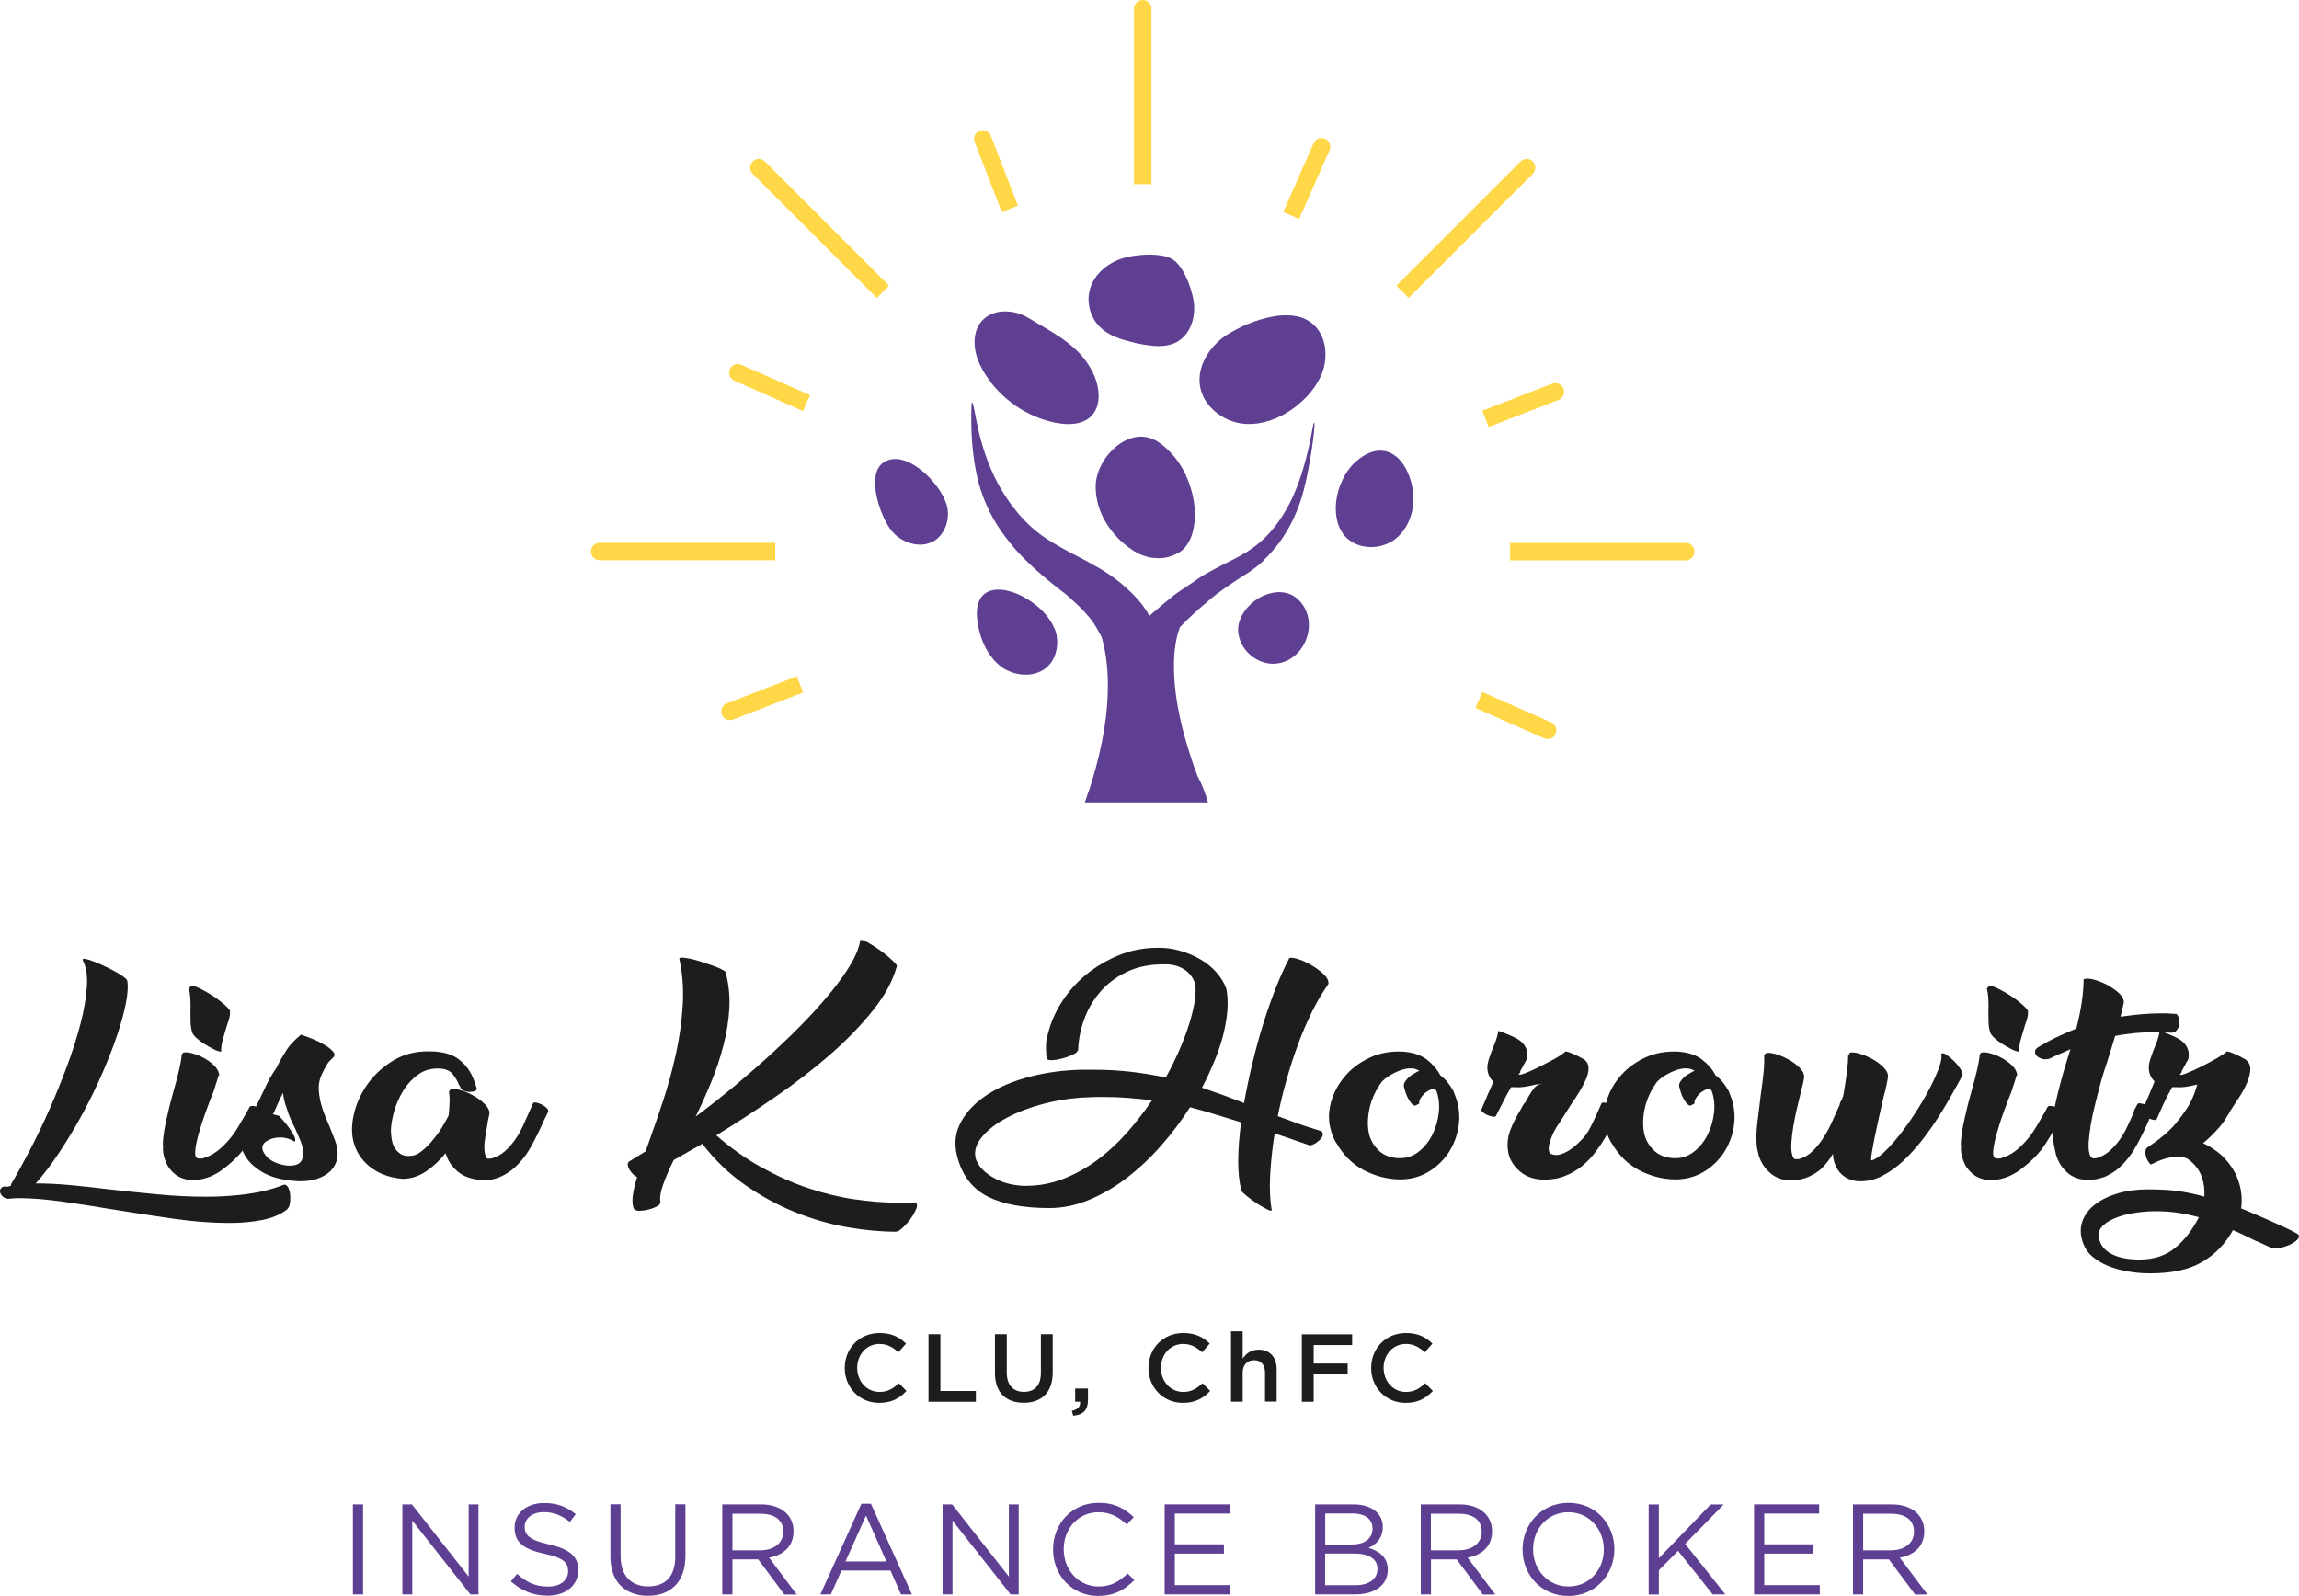 <?xml version="1.0" encoding="UTF-8"?>
<svg id="Calque_2" xmlns="http://www.w3.org/2000/svg" viewBox="0 0 252.83 175.56">
  <defs>
    <style>
      .cls-1 {
        fill: #5e3f92;
      }

      .cls-2 {
        fill: #1d1d1b;
      }

      .cls-3 {
        fill: #ffd747;
      }
    </style>
  </defs>
  <g id="Calque_1-2" data-name="Calque_1">
    <g>
      <g>
        <path class="cls-1" d="M39.93,165.49v9.9h-1.12v-9.9h1.12Z"/>
        <path class="cls-1" d="M51.53,165.49h1.09v9.9h-.89l-6.39-8.12v8.12h-1.09v-9.9h1.05l6.24,7.94v-7.94Z"/>
        <path class="cls-1" d="M60.38,169.9c2.21.48,3.22,1.29,3.22,2.81,0,1.71-1.41,2.82-3.38,2.82-1.57,0-2.86-.52-4.04-1.58l.69-.82c1.03.93,2.02,1.4,3.4,1.4s2.21-.69,2.21-1.7c0-.93-.5-1.46-2.57-1.9-2.28-.5-3.32-1.23-3.32-2.87s1.37-2.72,3.25-2.72c1.44,0,2.47.41,3.48,1.22l-.65.86c-.92-.75-1.84-1.08-2.86-1.08-1.29,0-2.11.71-2.11,1.61s.51,1.47,2.69,1.94Z"/>
        <path class="cls-1" d="M75.38,171.16c0,2.89-1.66,4.38-4.13,4.38s-4.12-1.5-4.12-4.3v-5.76h1.12v5.69c0,2.14,1.13,3.34,3.03,3.34s2.98-1.1,2.98-3.27v-5.76h1.12v5.67Z"/>
        <path class="cls-1" d="M86.25,175.39l-2.87-3.85h-2.83v3.85h-1.12v-9.9h4.26c2.18,0,3.58,1.17,3.58,2.96,0,1.66-1.13,2.62-2.69,2.9l3.04,4.05h-1.37ZM83.61,166.52h-3.06v4.02h3.04c1.49,0,2.55-.76,2.55-2.05s-.93-1.97-2.53-1.97Z"/>
        <path class="cls-1" d="M100.29,175.39h-1.2l-1.16-2.62h-5.39l-1.17,2.62h-1.15l4.51-9.97h1.05l4.51,9.97ZM95.24,166.72l-2.26,5.05h4.51l-2.25-5.05Z"/>
        <path class="cls-1" d="M110.94,165.49h1.09v9.9h-.89l-6.39-8.12v8.12h-1.09v-9.9h1.05l6.24,7.94v-7.94Z"/>
        <path class="cls-1" d="M120.77,175.56c-2.86,0-4.96-2.25-4.96-5.11s2.09-5.13,5.01-5.13c1.8,0,2.87.64,3.86,1.57l-.76.82c-.83-.79-1.77-1.36-3.11-1.36-2.19,0-3.83,1.77-3.83,4.07s1.65,4.1,3.83,4.1c1.36,0,2.25-.52,3.2-1.43l.74.72c-1.03,1.05-2.17,1.74-3.96,1.74Z"/>
        <path class="cls-1" d="M135.24,166.5h-6.04v3.38h5.4v1.02h-5.4v3.47h6.11v1.02h-7.23v-9.9h7.16v1.02Z"/>
        <path class="cls-1" d="M152.07,167.96c0,1.3-.79,1.97-1.57,2.31,1.17.35,2.12,1.03,2.12,2.4,0,1.71-1.43,2.72-3.59,2.72h-4.4v-9.9h4.21c1.95,0,3.23.96,3.23,2.48ZM150.94,168.12c0-.99-.78-1.63-2.19-1.63h-3.01v3.41h2.93c1.34,0,2.28-.61,2.28-1.78ZM151.49,172.6c0-1.09-.91-1.71-2.63-1.71h-3.13v3.49h3.32c1.5,0,2.43-.67,2.43-1.78Z"/>
        <path class="cls-1" d="M163.07,175.39l-2.87-3.85h-2.83v3.85h-1.12v-9.9h4.26c2.18,0,3.58,1.17,3.58,2.96,0,1.66-1.13,2.62-2.69,2.9l3.04,4.05h-1.37ZM160.42,166.52h-3.06v4.02h3.04c1.49,0,2.55-.76,2.55-2.05s-.93-1.97-2.53-1.97Z"/>
        <path class="cls-1" d="M172.48,175.56c-3.01,0-5.04-2.36-5.04-5.11s2.05-5.13,5.06-5.13,5.04,2.36,5.04,5.11-2.05,5.13-5.06,5.13ZM172.48,166.35c-2.26,0-3.88,1.81-3.88,4.07s1.64,4.1,3.9,4.1,3.88-1.81,3.88-4.07-1.64-4.1-3.9-4.1Z"/>
        <path class="cls-1" d="M189.75,175.39h-1.4l-3.81-4.79-2.11,2.14v2.66h-1.12v-9.9h1.12v5.91l5.69-5.91h1.44l-4.24,4.33,4.43,5.57Z"/>
        <path class="cls-1" d="M200.06,166.5h-6.04v3.38h5.4v1.02h-5.4v3.47h6.11v1.02h-7.23v-9.9h7.16v1.02Z"/>
        <path class="cls-1" d="M210.6,175.39l-2.87-3.85h-2.83v3.85h-1.12v-9.9h4.26c2.18,0,3.58,1.17,3.58,2.96,0,1.66-1.13,2.62-2.69,2.9l3.04,4.05h-1.37ZM207.96,166.52h-3.06v4.02h3.04c1.49,0,2.55-.76,2.55-2.05s-.93-1.97-2.53-1.97Z"/>
      </g>
      <g>
        <path class="cls-2" d="M96.68,154.32c-2.16,0-3.78-1.69-3.78-3.83s1.58-3.85,3.83-3.85c1.37,0,2.2.48,2.91,1.16l-.84.96c-.59-.55-1.23-.92-2.08-.92-1.42,0-2.45,1.17-2.45,2.63s1.03,2.65,2.45,2.65c.91,0,1.5-.37,2.13-.96l.84.85c-.77.81-1.62,1.31-3.01,1.31Z"/>
        <path class="cls-2" d="M102.12,146.77h1.3v6.24h3.9v1.19h-5.21v-7.42Z"/>
        <path class="cls-2" d="M115.77,150.98c0,2.22-1.25,3.33-3.19,3.33s-3.16-1.11-3.16-3.27v-4.27h1.3v4.22c0,1.38.71,2.12,1.88,2.12s1.87-.7,1.87-2.07v-4.27h1.3v4.21Z"/>
        <path class="cls-2" d="M118.78,154.19h-.54v-1.45h1.41v1.23c0,1.18-.56,1.68-1.63,1.76l-.14-.54c.65-.13.96-.46.9-1Z"/>
        <path class="cls-2" d="M130.08,154.32c-2.16,0-3.78-1.69-3.78-3.83s1.58-3.85,3.83-3.85c1.37,0,2.2.48,2.91,1.16l-.84.96c-.59-.55-1.23-.92-2.08-.92-1.42,0-2.45,1.17-2.45,2.63s1.03,2.65,2.45,2.65c.91,0,1.5-.37,2.13-.96l.84.85c-.77.81-1.62,1.31-3.01,1.31Z"/>
        <path class="cls-2" d="M136.66,154.19h-1.28v-7.74h1.28v3.01c.36-.53.88-.99,1.75-.99,1.26,0,1.99.85,1.99,2.15v3.56h-1.28v-3.18c0-.87-.44-1.37-1.2-1.37s-1.26.52-1.26,1.39v3.16Z"/>
        <path class="cls-2" d="M148.69,147.96h-4.22v2.03h3.74v1.19h-3.74v3.02h-1.3v-7.42h5.53v1.19Z"/>
        <path class="cls-2" d="M154.57,154.32c-2.16,0-3.78-1.69-3.78-3.83s1.58-3.85,3.83-3.85c1.37,0,2.2.48,2.91,1.16l-.84.96c-.59-.55-1.23-.92-2.08-.92-1.42,0-2.45,1.17-2.45,2.63s1.03,2.65,2.45,2.65c.91,0,1.5-.37,2.13-.96l.84.85c-.77.81-1.62,1.31-3.01,1.31Z"/>
      </g>
      <g>
        <path class="cls-2" d="M.5,131.77c-.2-.13-.34-.28-.42-.43-.08-.16-.1-.3-.07-.43s.12-.24.25-.32c.13-.08.32-.09.57-.05l.37-.1c0-.09.01-.16.03-.2.62-1.04,1.3-2.27,2.04-3.69.74-1.42,1.46-2.92,2.16-4.5.7-1.58,1.35-3.2,1.96-4.83.61-1.64,1.1-3.2,1.48-4.67.38-1.47.6-2.81.68-4,.08-1.2-.06-2.15-.42-2.86l-.03-.1c-.02-.11.08-.14.32-.1.23.04.52.13.86.27.34.13.72.29,1.13.48.41.19.8.38,1.16.58.37.2.68.39.95.58s.42.34.47.45c.11.58.07,1.38-.13,2.43-.2,1.04-.52,2.22-.96,3.54-.44,1.32-.99,2.72-1.63,4.2-.64,1.48-1.36,2.95-2.14,4.4-.79,1.45-1.62,2.85-2.51,4.2-.89,1.35-1.78,2.54-2.69,3.56h.17c1.08,0,2.28.06,3.59.18,1.31.12,2.69.27,4.15.45,1.75.2,3.55.39,5.4.56,1.85.18,3.67.27,5.47.27,1.57,0,3.08-.1,4.52-.3,1.44-.2,2.78-.54,4.02-1.03.2,0,.35.12.47.37.11.24.18.53.2.85.02.32,0,.62-.05.91-.06.29-.15.47-.28.53h.07c-.71.58-1.62.98-2.72,1.21-1.11.23-2.36.35-3.75.35-1.91,0-3.94-.16-6.11-.47-2.17-.31-4.35-.64-6.55-1-1.99-.33-3.88-.63-5.67-.88s-3.34-.38-4.67-.38c-.24,0-.47,0-.68.02-.21.01-.43.03-.65.05l-.33-.1Z"/>
        <path class="cls-2" d="M20.1,115.82c.22-.09.55-.08.98.03.43.11.86.28,1.3.51s.81.51,1.15.83c.33.32.52.65.56.98l-.6,1.89c-.27.64-.55,1.39-.86,2.24-.31.85-.57,1.66-.78,2.41-.21.75-.34,1.4-.38,1.93-.04.53.09.8.4.8h.37c.62-.18,1.17-.45,1.64-.81s.91-.79,1.31-1.26.75-.97,1.06-1.5c.31-.52.61-1.04.9-1.54l.3-.57c.07-.09.2-.12.42-.1.21.02.42.08.63.18.21.1.38.22.52.35s.15.27.07.4c-.58,1.13-1.2,2.2-1.86,3.22-.66,1.02-1.55,1.94-2.66,2.76-.13.11-.31.24-.53.38-.22.14-.48.28-.78.42-.3.13-.63.24-.98.32-.35.08-.73.12-1.13.12-.78-.02-1.42-.25-1.94-.68-.52-.43-.88-.97-1.08-1.61-.18-.47-.24-1-.2-1.6h-.03c.02-.73.15-1.63.38-2.69.23-1.06.5-2.14.81-3.22.22-.78.42-1.51.58-2.21.17-.7.27-1.3.32-1.81l.13-.17ZM21,108.44c.22-.02.56.08,1.03.32.46.23.94.5,1.41.81.48.31.89.63,1.25.95.35.32.55.55.6.68.02.36-.03.71-.15,1.06-.12.35-.24.72-.35,1.1-.11.38-.22.74-.32,1.1-.1.35-.15.76-.15,1.23-.24-.02-.54-.12-.88-.3-.34-.18-.68-.37-1.01-.58-.33-.21-.62-.43-.86-.66-.24-.23-.39-.43-.43-.58-.11-.35-.17-.72-.18-1.1-.01-.38-.02-.76-.02-1.16.02-.44.02-.89,0-1.35-.02-.45-.08-.86-.17-1.21l.23-.3ZM24.09,118.48s0-.09.02-.15c.01-.06,0-.11-.02-.15.07-.07.07.03,0,.3Z"/>
        <path class="cls-2" d="M26.58,126.38c-.22-.64-.23-1.29-.03-1.93.2-.64.55-1.14,1.06-1.5l.4-.9c.38-.78.74-1.55,1.1-2.31.35-.76.75-1.48,1.2-2.14.09-.13.17-.27.23-.4l.2-.4c.24-.44.52-.9.83-1.38.31-.48.82-1.01,1.53-1.61.33.11.75.27,1.25.47.5.2.96.43,1.38.68.42.25.73.51.93.76.2.25.17.48-.1.68l.03-.03c-.29.27-.48.48-.58.65s-.22.37-.35.61l-.23.47c-.29.58-.41,1.18-.37,1.83.04.64.17,1.29.37,1.93.11.35.24.7.38,1.05.14.34.29.69.45,1.05l.57,1.46c.27.69.35,1.32.27,1.89-.09.58-.33,1.06-.71,1.46-.39.4-.9.7-1.53.91-.63.21-1.37.29-2.21.25-1.73-.11-3.1-.5-4.1-1.18-1.01-.67-1.66-1.47-1.94-2.38ZM31.53,121.9c-.11-.29-.2-.58-.27-.86s-.11-.57-.13-.83c-.18.33-.35.68-.51,1.05s-.33.73-.48,1.08l-.13.23.67.17c.09.09.25.27.48.53.23.27.46.55.68.86.22.31.4.6.53.88s.14.47.03.58c-.29-.18-.56-.3-.83-.37-.27-.07-.51-.1-.73-.1-.58,0-1.08.13-1.51.4s-.57.62-.42,1.06c.04.11.11.23.2.37s.19.25.3.37c.31.29.68.5,1.1.65.42.14.81.23,1.16.25.82.04,1.33-.17,1.53-.63.2-.47.2-1.02,0-1.66-.09-.29-.21-.59-.35-.9-.14-.31-.28-.63-.42-.96-.18-.33-.34-.68-.5-1.05-.16-.37-.29-.74-.4-1.11Z"/>
        <path class="cls-2" d="M52.43,119.71c.02.13-.04.23-.2.3-.16.07-.34.1-.57.1s-.43-.04-.63-.12c-.2-.08-.32-.18-.37-.32-.02-.04-.05-.1-.08-.17-.03-.07-.07-.13-.12-.2-.13-.35-.35-.73-.66-1.13-.31-.4-.83-.61-1.56-.63-.86-.02-1.62.2-2.26.67-.64.46-1.18,1.04-1.61,1.73s-.76,1.43-1,2.23c-.23.8-.36,1.51-.38,2.13,0,.22.02.47.05.75s.08.53.15.75c.13.42.38.78.75,1.06.37.29.9.37,1.61.23.31-.09.65-.3,1.03-.63.38-.33.74-.71,1.1-1.15s.68-.88.96-1.35.52-.89.7-1.26c.04-.46.08-.92.1-1.38.02-.45,0-.86-.07-1.21l.17-.27c.24-.09.6-.07,1.08.07.48.13.96.34,1.45.61.49.28.91.59,1.26.95.35.35.52.7.5,1.03l-.17.8c-.11.64-.22,1.33-.33,2.06-.11.73-.09,1.32.07,1.76.02.16.09.27.2.33h.4c.58-.16,1.08-.42,1.51-.8s.81-.81,1.15-1.3.63-1.01.88-1.56c.25-.55.49-1.08.71-1.59l.37-.83c.04-.09.17-.12.37-.08s.4.11.61.22c.21.11.39.24.53.38.14.14.19.28.15.42l-.47.96c-.4.93-.87,1.88-1.41,2.86s-1.2,1.79-1.98,2.46c-.13.11-.3.24-.52.38-.21.14-.45.28-.73.42-.28.13-.59.24-.95.33s-.74.12-1.16.1c-1.11-.07-1.99-.36-2.64-.88-.65-.52-1.1-1.15-1.35-1.88l-.07-.2c-.6.75-1.3,1.41-2.09,1.96-.8.55-1.66.84-2.59.86-.82-.07-1.54-.23-2.16-.48-.62-.25-1.15-.57-1.58-.93s-.78-.76-1.05-1.18c-.27-.42-.45-.82-.56-1.2-.07-.18-.11-.33-.13-.46s-.04-.25-.07-.37c-.13-.89-.04-1.87.27-2.96.31-1.09.83-2.1,1.54-3.06.72-.95,1.63-1.75,2.72-2.41,1.1-.65,2.35-.98,3.77-.98.31,0,.6.01.88.03.28.02.56.07.85.13.55.11,1.03.3,1.43.56.4.27.74.58,1.03.93s.53.74.71,1.16c.19.42.34.83.45,1.23Z"/>
        <path class="cls-2" d="M94.6,103.46c.04-.09.18-.09.4,0s.48.22.76.4c.29.18.6.38.93.61.33.23.64.47.91.7s.52.45.71.65c.2.2.31.34.33.43-.44,1.62-1.32,3.25-2.64,4.9-1.32,1.65-2.89,3.27-4.72,4.87-1.83,1.59-3.83,3.14-6,4.63-2.17,1.5-4.34,2.91-6.51,4.24,1.6,1.4,3.25,2.57,4.97,3.52,1.72.95,3.43,1.72,5.15,2.29s3.42.99,5.1,1.23c1.68.24,3.29.37,4.82.37h.95c.32,0,.63-.01.91-.03.2.11.23.34.1.68-.13.34-.33.7-.6,1.08-.27.38-.56.71-.88,1.01-.32.3-.58.45-.78.45-1.66,0-3.44-.17-5.35-.5s-3.8-.88-5.7-1.64c-1.89-.76-3.73-1.76-5.5-2.99-1.77-1.23-3.35-2.74-4.72-4.54-.55.31-1.09.62-1.61.91s-1.04.59-1.54.88c-.49,1-.88,1.89-1.16,2.69-.29.8-.39,1.46-.3,1.99-.02.16-.17.3-.45.45-.28.14-.58.25-.91.33-.33.08-.65.12-.96.12s-.51-.08-.6-.23c-.16-.35-.19-.83-.12-1.43.08-.6.24-1.29.48-2.06-.18-.07-.34-.18-.48-.33-.14-.16-.27-.32-.37-.48-.1-.17-.16-.33-.18-.5s.02-.29.13-.38l1.83-1.13.33-.93c.51-1.42,1.04-2.96,1.59-4.62s1.02-3.38,1.41-5.15c.39-1.77.64-3.55.75-5.33.11-1.78-.01-3.49-.37-5.13v-.03c0-.09.12-.13.35-.12.23.01.53.06.88.13.35.08.74.18,1.16.32.42.13.82.27,1.2.4.38.13.7.27.98.4.28.13.45.24.51.33.35,1.29.49,2.61.42,3.97-.08,1.36-.29,2.73-.65,4.1-.35,1.37-.8,2.72-1.35,4.05s-1.11,2.59-1.71,3.79c1.46-1.08,2.91-2.23,4.34-3.42,1.43-1.2,2.8-2.39,4.1-3.59,1.31-1.2,2.52-2.38,3.64-3.54,1.12-1.16,2.1-2.28,2.96-3.34.85-1.06,1.54-2.05,2.08-2.97.53-.92.85-1.72.96-2.41v-.1Z"/>
        <path class="cls-2" d="M141.74,105.45c.07-.13.34-.13.83,0s1,.35,1.53.65c.53.3,1.01.64,1.43,1.03.42.39.61.76.56,1.11-.64.91-1.25,1.93-1.81,3.07-.56,1.14-1.08,2.34-1.54,3.6s-.89,2.56-1.26,3.9c-.38,1.34-.7,2.66-.96,3.97.71.27,1.43.53,2.18.8.74.27,1.52.52,2.34.76.27.07.41.18.43.35.02.17-.03.34-.17.52-.13.18-.32.34-.55.5-.23.16-.46.25-.68.3l-2.89-1-1-.33c-.27,1.68-.43,3.25-.5,4.7s-.01,2.69.17,3.71c.02.13-.13.12-.45-.03-.32-.16-.69-.37-1.1-.63-.41-.27-.79-.54-1.15-.83-.35-.29-.57-.5-.63-.63-.24-.93-.36-2.04-.35-3.32.01-1.29.12-2.68.32-4.19-1-.31-1.95-.6-2.86-.88-.91-.28-1.83-.54-2.76-.78-.93,1.46-1.98,2.86-3.16,4.2-1.17,1.34-2.43,2.52-3.75,3.54s-2.72,1.83-4.17,2.44c-1.45.61-2.92.91-4.4.91-2.79,0-5.01-.41-6.66-1.21-1.65-.81-2.76-2.16-3.34-4.04-.46-1.42-.42-2.71.13-3.89.55-1.17,1.45-2.2,2.67-3.07,1.23-.87,2.72-1.57,4.49-2.08,1.76-.51,3.6-.81,5.53-.9.31-.02.64-.03.98-.03h.98c1.48,0,2.89.08,4.22.23,1.33.16,2.6.37,3.82.63.58-1.04,1.08-2.08,1.53-3.11.44-1.03.8-2,1.08-2.91.28-.91.47-1.73.58-2.47.11-.74.12-1.36.03-1.84-.24-.71-.67-1.25-1.28-1.61-.61-.37-1.35-.54-2.21-.51-1.53,0-2.87.28-4.02.83-1.15.55-2.12,1.27-2.89,2.16s-1.37,1.89-1.78,3.01c-.41,1.12-.64,2.25-.68,3.41l-.03.03c-.02.16-.2.32-.53.48-.33.17-.71.3-1.13.42-.42.11-.81.18-1.16.2-.35.02-.57-.04-.63-.2l-.03-.43c-.02-.29-.03-.53-.03-.73s0-.39.02-.58c.01-.19.04-.39.1-.6.06-.21.13-.48.22-.81.31-1.08.81-2.16,1.51-3.22.7-1.06,1.56-2.02,2.59-2.86,1.03-.84,2.2-1.53,3.5-2.08s2.72-.83,4.25-.85c.86-.02,1.71.08,2.53.32.82.23,1.57.55,2.26.95.69.4,1.28.88,1.78,1.45.5.57.86,1.17,1.08,1.81.13.66.17,1.41.12,2.24-.06.83-.2,1.72-.43,2.66-.23.94-.55,1.92-.96,2.92-.41,1.01-.88,2.02-1.41,3.04.78.27,1.54.54,2.31.81.76.28,1.53.57,2.31.88.27-1.48.58-2.98.95-4.5.37-1.52.77-2.97,1.21-4.37s.9-2.7,1.38-3.9c.48-1.21.95-2.24,1.41-3.11ZM112.84,130.44c1.42,0,2.78-.25,4.09-.76,1.31-.51,2.55-1.2,3.72-2.06,1.17-.86,2.26-1.87,3.27-3.01,1.01-1.14,1.93-2.33,2.77-3.57-.86-.11-1.76-.2-2.67-.27s-1.88-.1-2.87-.1c-.38,0-.74,0-1.1.02-.35.01-.72.03-1.1.05-1.59.11-3.15.38-4.65.81-1.51.43-2.82.97-3.94,1.61-1.12.64-1.97,1.35-2.54,2.13s-.73,1.55-.46,2.33c.22.51.55.94.98,1.3.43.35.9.65,1.41.88s1.04.4,1.58.5c.54.1,1.05.15,1.51.15Z"/>
        <path class="cls-2" d="M154.4,115.69c1.04.09,1.88.38,2.53.88.64.5,1.13,1.07,1.46,1.71.55.4,1.04.99,1.46,1.76l.3.8c.33,1,.42,2.03.25,3.09-.17,1.06-.54,2.03-1.11,2.89-.58.86-1.32,1.57-2.24,2.11-.92.54-1.96.81-3.11.81-1.37-.02-2.69-.36-3.94-1.01-1.25-.65-2.27-1.66-3.04-3.01v.03c-.11-.18-.21-.37-.3-.56-.09-.2-.17-.41-.23-.63-.33-1.02-.37-2.06-.1-3.14.27-1.07.76-2.05,1.5-2.94.73-.89,1.66-1.59,2.79-2.13,1.13-.53,2.39-.75,3.79-.66ZM155.6,121.63c-.16-.04-.3-.15-.43-.32-.13-.17-.25-.35-.35-.55-.1-.2-.18-.4-.25-.62-.07-.21-.12-.4-.17-.58-.04-.2,0-.39.12-.58.12-.19.27-.35.43-.5.17-.14.33-.26.5-.35s.28-.16.35-.2c.04-.04.09-.07.15-.08.05-.01.1-.03.15-.05-.13-.09-.29-.16-.48-.22-.19-.05-.43-.07-.71-.05-.44.04-.94.19-1.48.45-.54.26-1.01.57-1.41.95-.33.42-.62.89-.86,1.4-.24.51-.43,1.04-.55,1.59-.12.55-.18,1.1-.18,1.63s.07,1.02.2,1.46c.22.64.59,1.19,1.1,1.64.51.45,1.18.7,2.03.75.82.04,1.55-.18,2.19-.66s1.16-1.11,1.54-1.86.63-1.56.73-2.43c.1-.86.03-1.65-.22-2.36-.02-.09-.06-.16-.12-.22-.06-.05-.11-.08-.15-.08-.2,0-.4.06-.61.17-.21.11-.4.25-.56.42-.17.17-.29.34-.38.52-.09.18-.12.34-.1.5l-.46.23Z"/>
        <path class="cls-2" d="M176.56,125.09c-.31.53-.68,1.08-1.1,1.64s-.91,1.08-1.48,1.54c-.56.46-1.21.84-1.93,1.11-.72.28-1.52.4-2.41.38-1-.04-1.81-.33-2.44-.86-.63-.53-1.05-1.13-1.25-1.79-.13-.49-.18-.96-.15-1.43.03-.46.13-.91.28-1.33.16-.42.34-.83.55-1.23.21-.4.44-.8.68-1.2.04-.09.1-.2.17-.33s.16-.24.27-.33l.46-.83c.18-.31.37-.58.56-.8.2-.22.48-.37.83-.43-.53.07-.95.14-1.26.23-.24.04-.49.09-.73.13-.24.04-.59.06-1.03.03h-.4c-.33.58-.64,1.13-.91,1.68-.28.54-.53,1.04-.75,1.48-.07.09-.19.12-.38.08s-.38-.09-.58-.18c-.2-.09-.37-.19-.52-.32-.14-.12-.18-.25-.12-.38l.03.03.63-1.5c.11-.24.22-.49.33-.73.11-.24.22-.5.33-.76-.27-.24-.45-.53-.56-.86-.16-.49-.14-1.02.05-1.6.19-.58.39-1.12.61-1.63.09-.22.17-.45.25-.7.08-.24.14-.51.18-.8.64.2,1.28.46,1.91.78.63.32,1.04.76,1.21,1.31.09.24.1.58.03,1l-.76,1.4h.07l-.23.33s.16.03.4-.05c.24-.08.54-.19.9-.35.35-.15.74-.34,1.15-.55.41-.21.8-.42,1.18-.61.38-.2.7-.39.98-.57.28-.18.46-.32.55-.43.11,0,.27.04.48.12.21.08.43.17.67.28.23.11.44.22.61.32s.29.16.33.18c.29.24.44.54.45.9.01.35-.07.75-.25,1.18-.18.43-.42.89-.71,1.38s-.63.99-.98,1.5l-1.13,1.79c-.16.22-.32.48-.5.76-.18.29-.33.59-.46.91s-.23.63-.3.93c-.07.3-.07.56,0,.78s.31.34.73.37c.27,0,.57-.07.9-.22.33-.14.67-.35,1.01-.61.34-.27.67-.58,1-.93s.59-.73.81-1.13c.24-.46.49-.97.73-1.51.24-.54.43-.97.57-1.28.04-.09.17-.12.37-.08s.4.1.62.2c.21.1.39.22.55.37.15.14.2.28.13.42l-.03-.03-.5,1.2c-.13.31-.25.61-.37.9-.11.29-.22.53-.33.73Z"/>
        <path class="cls-2" d="M184.67,115.69c1.04.09,1.88.38,2.53.88.64.5,1.13,1.07,1.46,1.71.55.4,1.04.99,1.46,1.76l.3.8c.33,1,.42,2.03.25,3.09-.17,1.06-.54,2.03-1.11,2.89-.58.86-1.32,1.57-2.24,2.11-.92.54-1.96.81-3.11.81-1.37-.02-2.69-.36-3.94-1.01-1.25-.65-2.27-1.66-3.04-3.01v.03c-.11-.18-.21-.37-.3-.56-.09-.2-.17-.41-.23-.63-.33-1.02-.37-2.06-.1-3.14.27-1.07.76-2.05,1.5-2.94.73-.89,1.66-1.59,2.79-2.13,1.13-.53,2.39-.75,3.79-.66ZM185.87,121.63c-.16-.04-.3-.15-.43-.32-.13-.17-.25-.35-.35-.55-.1-.2-.18-.4-.25-.62-.07-.21-.12-.4-.17-.58-.04-.2,0-.39.12-.58.12-.19.27-.35.43-.5.17-.14.33-.26.5-.35s.28-.16.35-.2c.04-.04.09-.07.15-.08.05-.01.1-.03.15-.05-.13-.09-.29-.16-.48-.22-.19-.05-.43-.07-.71-.05-.44.04-.94.19-1.48.45-.54.26-1.01.57-1.41.95-.33.42-.62.89-.86,1.4-.24.51-.43,1.04-.55,1.59-.12.55-.18,1.1-.18,1.63s.07,1.02.2,1.46c.22.64.59,1.19,1.1,1.64.51.45,1.18.7,2.03.75.82.04,1.55-.18,2.19-.66s1.16-1.11,1.54-1.86.63-1.56.73-2.43c.1-.86.03-1.65-.22-2.36-.02-.09-.06-.16-.12-.22-.06-.05-.11-.08-.15-.08-.2,0-.4.06-.61.17-.21.11-.4.25-.56.42-.17.17-.29.34-.38.52-.09.18-.12.34-.1.5l-.46.23Z"/>
        <path class="cls-2" d="M203.38,115.82c.22-.09.58-.07,1.06.07s.97.33,1.46.6c.49.27.9.58,1.25.93s.5.7.48,1.03c-.02.18-.07.46-.15.85-.08.39-.18.83-.32,1.31-.16.67-.32,1.4-.5,2.19-.18.8-.34,1.54-.48,2.24-.14.7-.25,1.29-.33,1.78-.08.49-.09.76-.05.83.35-.07.8-.35,1.35-.86s1.11-1.14,1.71-1.89c.6-.75,1.19-1.58,1.78-2.49s1.1-1.78,1.54-2.62.79-1.61,1.05-2.31c.25-.7.34-1.21.25-1.54.09-.13.27-.11.55.07.28.18.56.41.85.7s.53.59.73.9c.2.31.27.54.2.7-.29.53-.65,1.2-1.1,1.99-.44.8-.94,1.63-1.48,2.49-.54.86-1.15,1.72-1.81,2.58-.67.85-1.36,1.62-2.09,2.31s-1.5,1.24-2.31,1.66-1.63.62-2.48.6c-.62,0-1.18-.17-1.69-.51s-.88-.85-1.1-1.51c-.11-.33-.17-.67-.17-1-.42.69-.86,1.25-1.33,1.69-.13.11-.3.24-.51.38-.21.14-.46.28-.75.42s-.61.24-.96.32c-.35.08-.74.12-1.16.12-.86-.02-1.59-.29-2.19-.81-.6-.52-1.02-1.16-1.26-1.91-.04-.18-.09-.36-.13-.55-.04-.19-.08-.38-.1-.58-.07-.69-.04-1.54.08-2.56.12-1.02.25-2.06.38-3.12.11-.75.21-1.49.28-2.21.08-.72.11-1.4.08-2.04l.17-.2c.22-.09.57-.07,1.05.07.48.13.96.33,1.45.6.49.27.9.58,1.25.93.34.35.5.7.48,1.03-.02.18-.07.41-.13.7-.07.29-.14.6-.23.93-.13.53-.28,1.13-.43,1.79-.16.67-.29,1.32-.4,1.98-.11.65-.18,1.26-.22,1.83-.03.57,0,1.03.12,1.38.07.27.18.4.33.4h.37c.58-.16,1.09-.46,1.55-.91.45-.45.86-.97,1.23-1.56.37-.59.69-1.2.96-1.83.28-.63.54-1.21.78-1.74h-.03c.04-.15.1-.29.18-.42.08-.12.14-.26.18-.42.04-.09.15-.1.32-.05.17.06.33.14.5.25.17.11.3.24.42.4.11.16.13.29.07.4v-.03l-.73,1.86c-.22.55-.46,1.13-.73,1.73-.27.6-.56,1.19-.9,1.76v-.33c0-.11.01-.22.03-.33l.6-3.36c.11-.6.23-1.21.35-1.83.12-.62.23-1.23.32-1.83.09-.6.17-1.17.23-1.71.07-.54.1-1.04.1-1.48l.17-.2Z"/>
        <path class="cls-2" d="M217.83,115.82c.22-.09.55-.08.98.03.43.11.86.28,1.3.51s.81.51,1.15.83c.33.32.52.65.56.98l-.6,1.89c-.27.64-.55,1.39-.86,2.24-.31.85-.57,1.66-.78,2.41-.21.75-.34,1.4-.38,1.93-.04.53.09.8.4.8h.37c.62-.18,1.17-.45,1.64-.81s.91-.79,1.31-1.26.75-.97,1.06-1.5c.31-.52.61-1.04.9-1.54l.3-.57c.07-.09.2-.12.42-.1.21.02.42.08.63.18.21.1.38.22.52.35s.15.27.07.4c-.58,1.13-1.2,2.2-1.86,3.22-.66,1.02-1.55,1.94-2.66,2.76-.13.11-.31.24-.53.38-.22.14-.48.28-.78.42-.3.13-.63.24-.98.32-.35.08-.73.12-1.13.12-.78-.02-1.42-.25-1.94-.68-.52-.43-.88-.97-1.08-1.61-.18-.47-.24-1-.2-1.6h-.03c.02-.73.15-1.63.38-2.69.23-1.06.5-2.14.81-3.22.22-.78.42-1.51.58-2.21.17-.7.27-1.3.32-1.81l.13-.17ZM218.73,108.44c.22-.02.56.08,1.03.32.46.23.94.5,1.41.81.48.31.89.63,1.25.95.35.32.55.55.6.68.02.36-.03.71-.15,1.06-.12.35-.24.72-.35,1.1-.11.38-.22.74-.32,1.1-.1.35-.15.76-.15,1.23-.24-.02-.54-.12-.88-.3-.34-.18-.68-.37-1.01-.58-.33-.21-.62-.43-.86-.66-.24-.23-.39-.43-.43-.58-.11-.35-.17-.72-.18-1.1-.01-.38-.02-.76-.02-1.16.02-.44.02-.89,0-1.35-.02-.45-.08-.86-.17-1.21l.23-.3ZM221.82,118.48s0-.09.02-.15c.01-.06,0-.11-.02-.15.07-.07.07.03,0,.3Z"/>
        <path class="cls-2" d="M225.28,116.48c-.27.07-.52.06-.75-.02-.23-.08-.42-.18-.55-.32s-.19-.29-.18-.46c.01-.18.12-.33.32-.47.69-.42,1.38-.8,2.08-1.13.7-.33,1.41-.64,2.14-.93.53-2.06.8-3.87.8-5.42.24-.11.61-.11,1.1.02s.98.32,1.48.58c.5.27.93.57,1.3.91.37.34.55.68.55,1.01-.04.18-.09.4-.15.68-.06.28-.13.58-.22.91.75-.11,1.51-.2,2.28-.27.76-.07,1.54-.1,2.34-.1.22,0,.48,0,.76.02s.55.03.8.05c.16.2.25.42.28.66.03.24.02.48-.05.7s-.18.4-.33.53c-.16.13-.34.19-.56.17-.27-.02-.53-.04-.78-.05-.25-.01-.5-.02-.75-.02-1.62,0-3.15.14-4.58.43-.11.38-.23.76-.35,1.16-.12.4-.24.78-.35,1.13v-.03l-.1.37c-.11.31-.25.73-.42,1.26-.17.53-.34,1.13-.51,1.79-.18.66-.35,1.36-.53,2.08-.18.72-.32,1.42-.43,2.09-.11.68-.18,1.3-.22,1.86-.03.57,0,1.01.12,1.35.07.18.18.31.33.4h.33c.58-.16,1.08-.42,1.51-.8.43-.38.81-.8,1.13-1.26s.61-.96.86-1.5c.25-.53.49-1.05.71-1.56h-.03c.04-.16.1-.3.18-.43.08-.13.15-.27.22-.4.02-.09.13-.12.33-.1.2.02.4.08.62.17.21.09.39.2.55.33.15.13.21.25.17.37l-.46,1.1c-.4.93-.86,1.86-1.38,2.79-.52.93-1.17,1.74-1.94,2.42-.13.11-.3.24-.51.38-.21.14-.46.28-.75.42s-.61.24-.96.32c-.35.08-.74.12-1.16.12-.91-.02-1.65-.29-2.23-.81-.58-.52-.99-1.17-1.23-1.94-.04-.18-.08-.36-.12-.55s-.07-.37-.12-.55c-.2-1.66-.12-3.29.25-4.88s.79-3.16,1.28-4.69l.3-.96c-.38.18-.76.35-1.15.51s-.78.35-1.18.55h-.07Z"/>
        <path class="cls-2" d="M248.17,136.55c-.49-.24-.94-.46-1.35-.66s-.83-.39-1.25-.57c-.84,1.51-1.98,2.68-3.42,3.52-1.44.84-3.38,1.25-5.81,1.23-.75,0-1.52-.07-2.29-.2s-1.5-.33-2.18-.6c-.67-.27-1.27-.62-1.78-1.06-.51-.44-.86-.99-1.06-1.63-.27-.82-.27-1.58,0-2.29.27-.71.74-1.32,1.41-1.83.68-.51,1.51-.91,2.51-1.2s2.09-.43,3.29-.43c.66,0,1.27.02,1.83.05s1.07.08,1.54.15.94.15,1.4.25.92.22,1.41.35c.04-.73-.03-1.4-.23-1.99-.11-.4-.3-.78-.56-1.15-.27-.37-.6-.69-1-.98-.09-.07-.23-.13-.43-.18-.2-.05-.46-.08-.8-.08s-.73.06-1.2.18c-.46.12-1.02.35-1.66.68-.11-.09-.22-.22-.33-.4-.11-.18-.19-.37-.23-.57-.04-.2-.05-.39-.03-.56.02-.18.11-.31.27-.4,1.37-.91,2.4-1.79,3.09-2.64.69-.85,1.18-1.56,1.5-2.11.2-.38.37-.76.51-1.15.14-.39.25-.71.32-.98l-.57.13c-.24.04-.49.09-.73.13-.24.04-.59.06-1.03.03h-.43c-.35.62-.67,1.23-.95,1.84-.28.61-.53,1.17-.75,1.68-.07.09-.2.11-.4.07-.2-.04-.4-.12-.6-.23-.2-.11-.37-.24-.5-.38-.13-.14-.17-.27-.1-.38v.03l.17-.43c.2-.44.4-.9.6-1.38.2-.48.4-.96.6-1.45-.27-.27-.44-.54-.53-.83-.16-.49-.14-1.02.05-1.6.19-.58.39-1.12.61-1.63.09-.22.17-.45.25-.7.08-.24.14-.51.18-.8.64.2,1.28.46,1.91.78.63.32,1.04.76,1.21,1.31.09.24.1.58.03,1l-.76,1.4h.07l-.23.3c-.02.11.21.07.7-.12.49-.19,1.04-.44,1.66-.75.62-.31,1.21-.63,1.76-.95.55-.32.9-.56,1.03-.71.11,0,.27.04.48.12.21.08.43.17.67.28.23.11.44.22.61.32s.29.16.33.18c.33.27.5.6.5,1.01s-.1.87-.3,1.38c-.2.51-.48,1.05-.85,1.63-.37.58-.75,1.16-1.15,1.76h.03l-.6.96c-.07.11-.18.26-.33.45-.15.19-.34.4-.55.63-.21.23-.44.47-.7.71-.25.24-.5.46-.75.66,1.06.51,1.92,1.14,2.56,1.88s1.1,1.53,1.36,2.38c.31.93.4,1.91.27,2.92.93.38,1.83.76,2.71,1.15s1.77.79,2.67,1.21h-.03c.11.04.21.09.3.15.09.06.19.11.3.15.38.18.49.38.35.61-.14.23-.4.44-.76.63-.37.19-.77.33-1.21.43s-.78.1-1,.02l-1.63-.76ZM235.34,138.55c1.55,0,2.84-.43,3.87-1.28,1.03-.85,1.9-1.98,2.61-3.37-.73-.2-1.48-.36-2.24-.48-.76-.12-1.61-.18-2.54-.18-.78,0-1.57.07-2.38.2-.81.13-1.53.33-2.16.6-.63.27-1.11.6-1.43,1.01s-.37.9-.15,1.48c.13.4.36.73.68,1,.32.27.69.48,1.11.63.42.16.86.26,1.33.32.46.05.9.08,1.3.08ZM241.69,119.01v.13-.13ZM241.86,119.27c.13,0,.24-.01.33-.03l-.33.03Z"/>
      </g>
      <g>
        <g>
          <path class="cls-3" d="M125.67,0c-.53,0-.96.43-.96.96v19.32c.32,0,.63-.02.96-.02s.64.02.96.02V.96c0-.53-.43-.96-.96-.96Z"/>
          <path class="cls-3" d="M168.57,17.77c-.37-.37-.98-.37-1.35,0l-13.66,13.66c.46.44.91.89,1.35,1.35l13.66-13.66c.37-.37.37-.98,0-1.35Z"/>
          <path class="cls-3" d="M185.38,59.72h-19.32c0,.32.02.64.02.96s-.02.64-.02.96h19.32c.53,0,.96-.43.96-.96s-.43-.96-.96-.96Z"/>
          <path class="cls-3" d="M85.25,60.67c0-.32.02-.64.02-.96h-19.32c-.53,0-.96.43-.96.96s.43.96.96.96h19.32c0-.32-.02-.63-.02-.96Z"/>
          <path class="cls-3" d="M82.77,17.77c-.37.37-.37.98,0,1.35l13.66,13.66c.44-.46.89-.91,1.35-1.35l-13.66-13.66c-.37-.37-.98-.37-1.35,0Z"/>
          <path class="cls-3" d="M145.72,15.28c-.49-.22-1.05,0-1.26.49l-3.34,7.56c.59.24,1.17.5,1.75.77l3.34-7.56c.21-.48,0-1.05-.49-1.26Z"/>
          <path class="cls-3" d="M79.94,77.36c-.49.19-.74.74-.55,1.24.15.38.51.61.89.61.11,0,.23-.02.35-.06l7.7-2.98c-.24-.59-.47-1.18-.69-1.78l-7.7,2.98Z"/>
          <path class="cls-3" d="M163.7,46.97l7.7-2.98c.49-.19.74-.74.55-1.24-.19-.49-.74-.74-1.24-.55l-7.7,2.98c.24.59.48,1.18.69,1.78Z"/>
          <path class="cls-3" d="M170.58,79.46l-7.56-3.34c-.24.59-.5,1.17-.77,1.75l7.56,3.34c.13.06.26.08.39.08.37,0,.72-.21.87-.57.21-.48,0-1.05-.49-1.26Z"/>
          <path class="cls-3" d="M80.27,40.62c-.21.48,0,1.05.49,1.26l7.56,3.34c.24-.59.5-1.17.77-1.75l-7.56-3.34c-.49-.22-1.05,0-1.26.49Z"/>
          <path class="cls-3" d="M107.74,14.39c-.49.19-.74.74-.55,1.24l2.98,7.7c.59-.24,1.18-.48,1.78-.69l-2.98-7.7c-.19-.49-.74-.74-1.24-.55Z"/>
        </g>
        <path class="cls-1" d="M121.05,70.06v.02s.03.03.03.03h0c-.02-.06-.04-.1-.06-.15h0s.03.11.03.11Z"/>
        <path class="cls-1" d="M138.96,61.63c.62-.58,1.19-1.23,1.7-1.91,1.06-1.43,1.87-3.06,2.41-4.76.03-.09.07-.18.09-.27.07-.23.13-.45.19-.68.1-.38.21-.83.32-1.33.59-2.74,1.13-6.77.78-6.1-.38,2.14-.86,4.34-1.61,6.42-.28.77-.59,1.52-.95,2.25-.04.07-.08.14-.12.22-.81,1.55-1.83,2.98-3.18,4.16-.04.04-.09.06-.13.1-.92.79-1.96,1.38-3.03,1.91-.8.4-1.61.81-2.4,1.25-.25.14-.51.27-.75.43-.11.07-.22.14-.33.21-.3.19-.57.4-.86.59-.13.08-.25.17-.37.25-.54.36-1.09.71-1.61,1.1-.15.11-.28.24-.42.35-.53.41-1.04.85-1.55,1.3-.17.15-.35.28-.51.43-.07.07-.16.13-.23.2-.42-.83-1.02-1.58-1.68-2.25-.03-.03-.06-.06-.08-.09-.39-.4-.8-.77-1.21-1.12-.04-.04-.08-.07-.12-.11-.05-.04-.11-.08-.16-.12-.39-.32-.8-.62-1.21-.9-.02-.01-.03-.02-.05-.03-.66-.44-1.34-.84-2.03-1.21-.17-.09-.34-.19-.51-.28-1.19-.63-2.39-1.23-3.52-1.91-.83-.5-1.61-1.04-2.33-1.69-.98-.87-1.79-1.82-2.48-2.8-.67-.93-1.22-1.89-1.67-2.83-2.14-4.46-2.15-8.57-2.5-8.06-.1,2.72.03,5.05.42,7.14.15.81.33,1.6.57,2.34.69,2.18,1.76,4.08,3.24,5.89.33.41.66.81,1.04,1.21.22.23.46.46.69.7.71.7,1.49,1.4,2.34,2.11.55.45,1.13.91,1.74,1.38.12.09.22.17.34.26.43.38.85.76,1.27,1.15.47.44.9.91,1.31,1.4.39.47.72.97.99,1.51.09.17.2.33.27.51h.04c.18.59.38,1.37.52,2.36.23,1.63.32,3.79,0,6.52-.2,1.66-.55,3.54-1.12,5.63-.13.46-.26.94-.41,1.42-.09.28-.17.56-.26.85-.21.55-.38,1.06-.53,1.54h13.54c-.28-.97-.65-1.98-1.15-2.89-.34-.89-.63-1.73-.88-2.54-1.6-5-1.83-8.5-1.68-10.73.14-2.07.61-3.04.61-3.04l-.05-.02c.07-.08.15-.14.22-.22.43-.45.87-.88,1.33-1.3.47-.44.95-.85,1.44-1.26.36-.3.7-.61,1.07-.89.04-.03.07-.05.11-.08.59-.45,1.2-.87,1.82-1.28.35-.23.69-.46,1.05-.68.83-.49,1.59-1.07,2.28-1.72Z"/>
        <path class="cls-1" d="M124.71,37.69c.11.03.23.06.34.08.51.11,1.04.2,1.57.25,1,.11,1.99.06,2.84-.42,1.55-.88,2.11-2.92,1.78-4.67-.25-1.35-1.11-3.75-2.38-4.46-.57-.31-1.39-.44-2.24-.46-.65-.01-1.31.04-1.91.13-.4.06-.76.13-1.07.22-1.7.47-3.26,1.71-3.76,3.4-.43,1.44-.01,3.11,1.05,4.18.99,1,2.4,1.42,3.78,1.74Z"/>
        <path class="cls-1" d="M132.24,43.42c.28.68.74,1.28,1.3,1.78.9.79,2.07,1.31,3.27,1.42.54.05,1.08.02,1.61-.06,1.69-.26,3.3-1.12,4.6-2.27,1.14-1.01,2.11-2.27,2.54-3.74.12-.43.18-.88.2-1.32.05-1.08-.21-2.18-.86-3.04-.36-.48-.81-.83-1.31-1.07-1.6-.77-3.79-.42-5.71.27-1,.36-1.92.82-2.65,1.26-.09.06-.2.11-.29.17-.82.53-1.56,1.25-2.1,2.08-.71,1.09-1.09,2.36-.86,3.63.05.31.15.6.27.89Z"/>
        <path class="cls-1" d="M155.16,52.93c-.24-.87-.63-1.63-1.12-2.22-.62-.73-1.42-1.17-2.34-1.14-.65.02-1.36.27-2.11.82-.18.13-.37.29-.56.46-.72.66-1.24,1.51-1.6,2.43-.02.04-.04.08-.06.12-.17.47-.3.96-.38,1.45-.23,1.42-.05,3,.89,4.1.28.32.62.57.99.77,1.17.62,2.68.61,3.88,0,.13-.06.26-.12.38-.2,1.61-1.05,2.42-3.08,2.3-4.99-.03-.55-.13-1.09-.26-1.59Z"/>
        <path class="cls-1" d="M139.87,73.01c2.03.06,3.54-1.48,3.96-3.27.16-.69.16-1.42-.04-2.11-.18-.61-.5-1.18-1.01-1.67-1.05-1-2.51-1.01-3.79-.45-.68.29-1.3.75-1.79,1.3-.66.75-1.08,1.67-1.04,2.62,0,.16.04.31.07.46.29,1.49,1.55,2.73,3.04,3.04.2.04.39.07.59.08Z"/>
        <path class="cls-1" d="M130.42,52.27c-.33-.7-.74-1.37-1.22-1.96-.52-.64-1.12-1.21-1.79-1.67-.26-.18-.52-.3-.79-.4-.64-.24-1.28-.26-1.91-.12-.86.19-1.68.69-2.36,1.36-.55.53-1.01,1.17-1.33,1.86-.25.54-.43,1.1-.49,1.65-.05.4-.04.8,0,1.2.11,1.36.64,2.67,1.44,3.82.35.5.75.97,1.18,1.39.12.12.26.22.38.34.21.18.42.35.64.51.11.08.23.16.35.24.02.01.04.03.06.04.03.02.06.04.09.06.01,0,.03.02.04.03.53.32,1.1.55,1.69.69.01,0,.02,0,.03,0,.04,0,.07.02.1.03.02,0,.04,0,.07,0,0,0,0,0,.01,0,.11.02.22.02.34.03.26.03.52.04.78.02.44-.03.86-.13,1.26-.29.45-.18.88-.41,1.22-.76.17-.17.3-.36.42-.56.01-.02.03-.04.04-.05.41-.68.61-1.48.7-2.28,0-.07.02-.15.03-.22.02-.31.02-.62,0-.93-.02-.78-.15-1.57-.37-2.34-.16-.57-.36-1.13-.62-1.67Z"/>
        <path class="cls-1" d="M116.15,46.51c.97.19,2.06.23,2.95-.14.31-.13.6-.3.85-.54.29-.27.49-.59.63-.94.48-1.17.2-2.69-.38-3.88-.58-1.19-1.35-2.1-2.24-2.87-.85-.74-1.81-1.36-2.81-1.95-.66-.39-1.33-.78-2-1.19-2.51-1.54-6.07-.75-5.97,2.8.03,1.18.51,2.31,1.14,3.32,1.72,2.77,4.63,4.77,7.83,5.4Z"/>
        <path class="cls-1" d="M100.03,59.72c.74.24,1.51.27,2.22,0,.12-.05.25-.09.36-.15,1.22-.67,1.8-2.21,1.6-3.58-.32-2.22-3.72-5.97-6.25-5.45-3.24.66-1.17,6.44.19,7.97.5.56,1.17.98,1.88,1.22Z"/>
        <path class="cls-1" d="M115.92,69.06c-.43-1.02-1.26-1.97-2.27-2.71-.7-.51-1.46-.93-2.22-1.19-.29-.1-.58-.17-.85-.23-1.49-.27-2.76.18-3.08,1.75-.11.54-.1,1.21.05,2.03,0,.02,0,.03,0,.04.22,1.19.66,2.38,1.37,3.36.36.51.8.96,1.31,1.32.27.19.56.33.86.45.77.31,1.64.42,2.44.27.67-.13,1.3-.43,1.78-.93.46-.47.74-1.08.87-1.72.14-.67.11-1.37-.08-2.03-.04-.14-.11-.28-.17-.42Z"/>
      </g>
    </g>
  </g>
</svg>